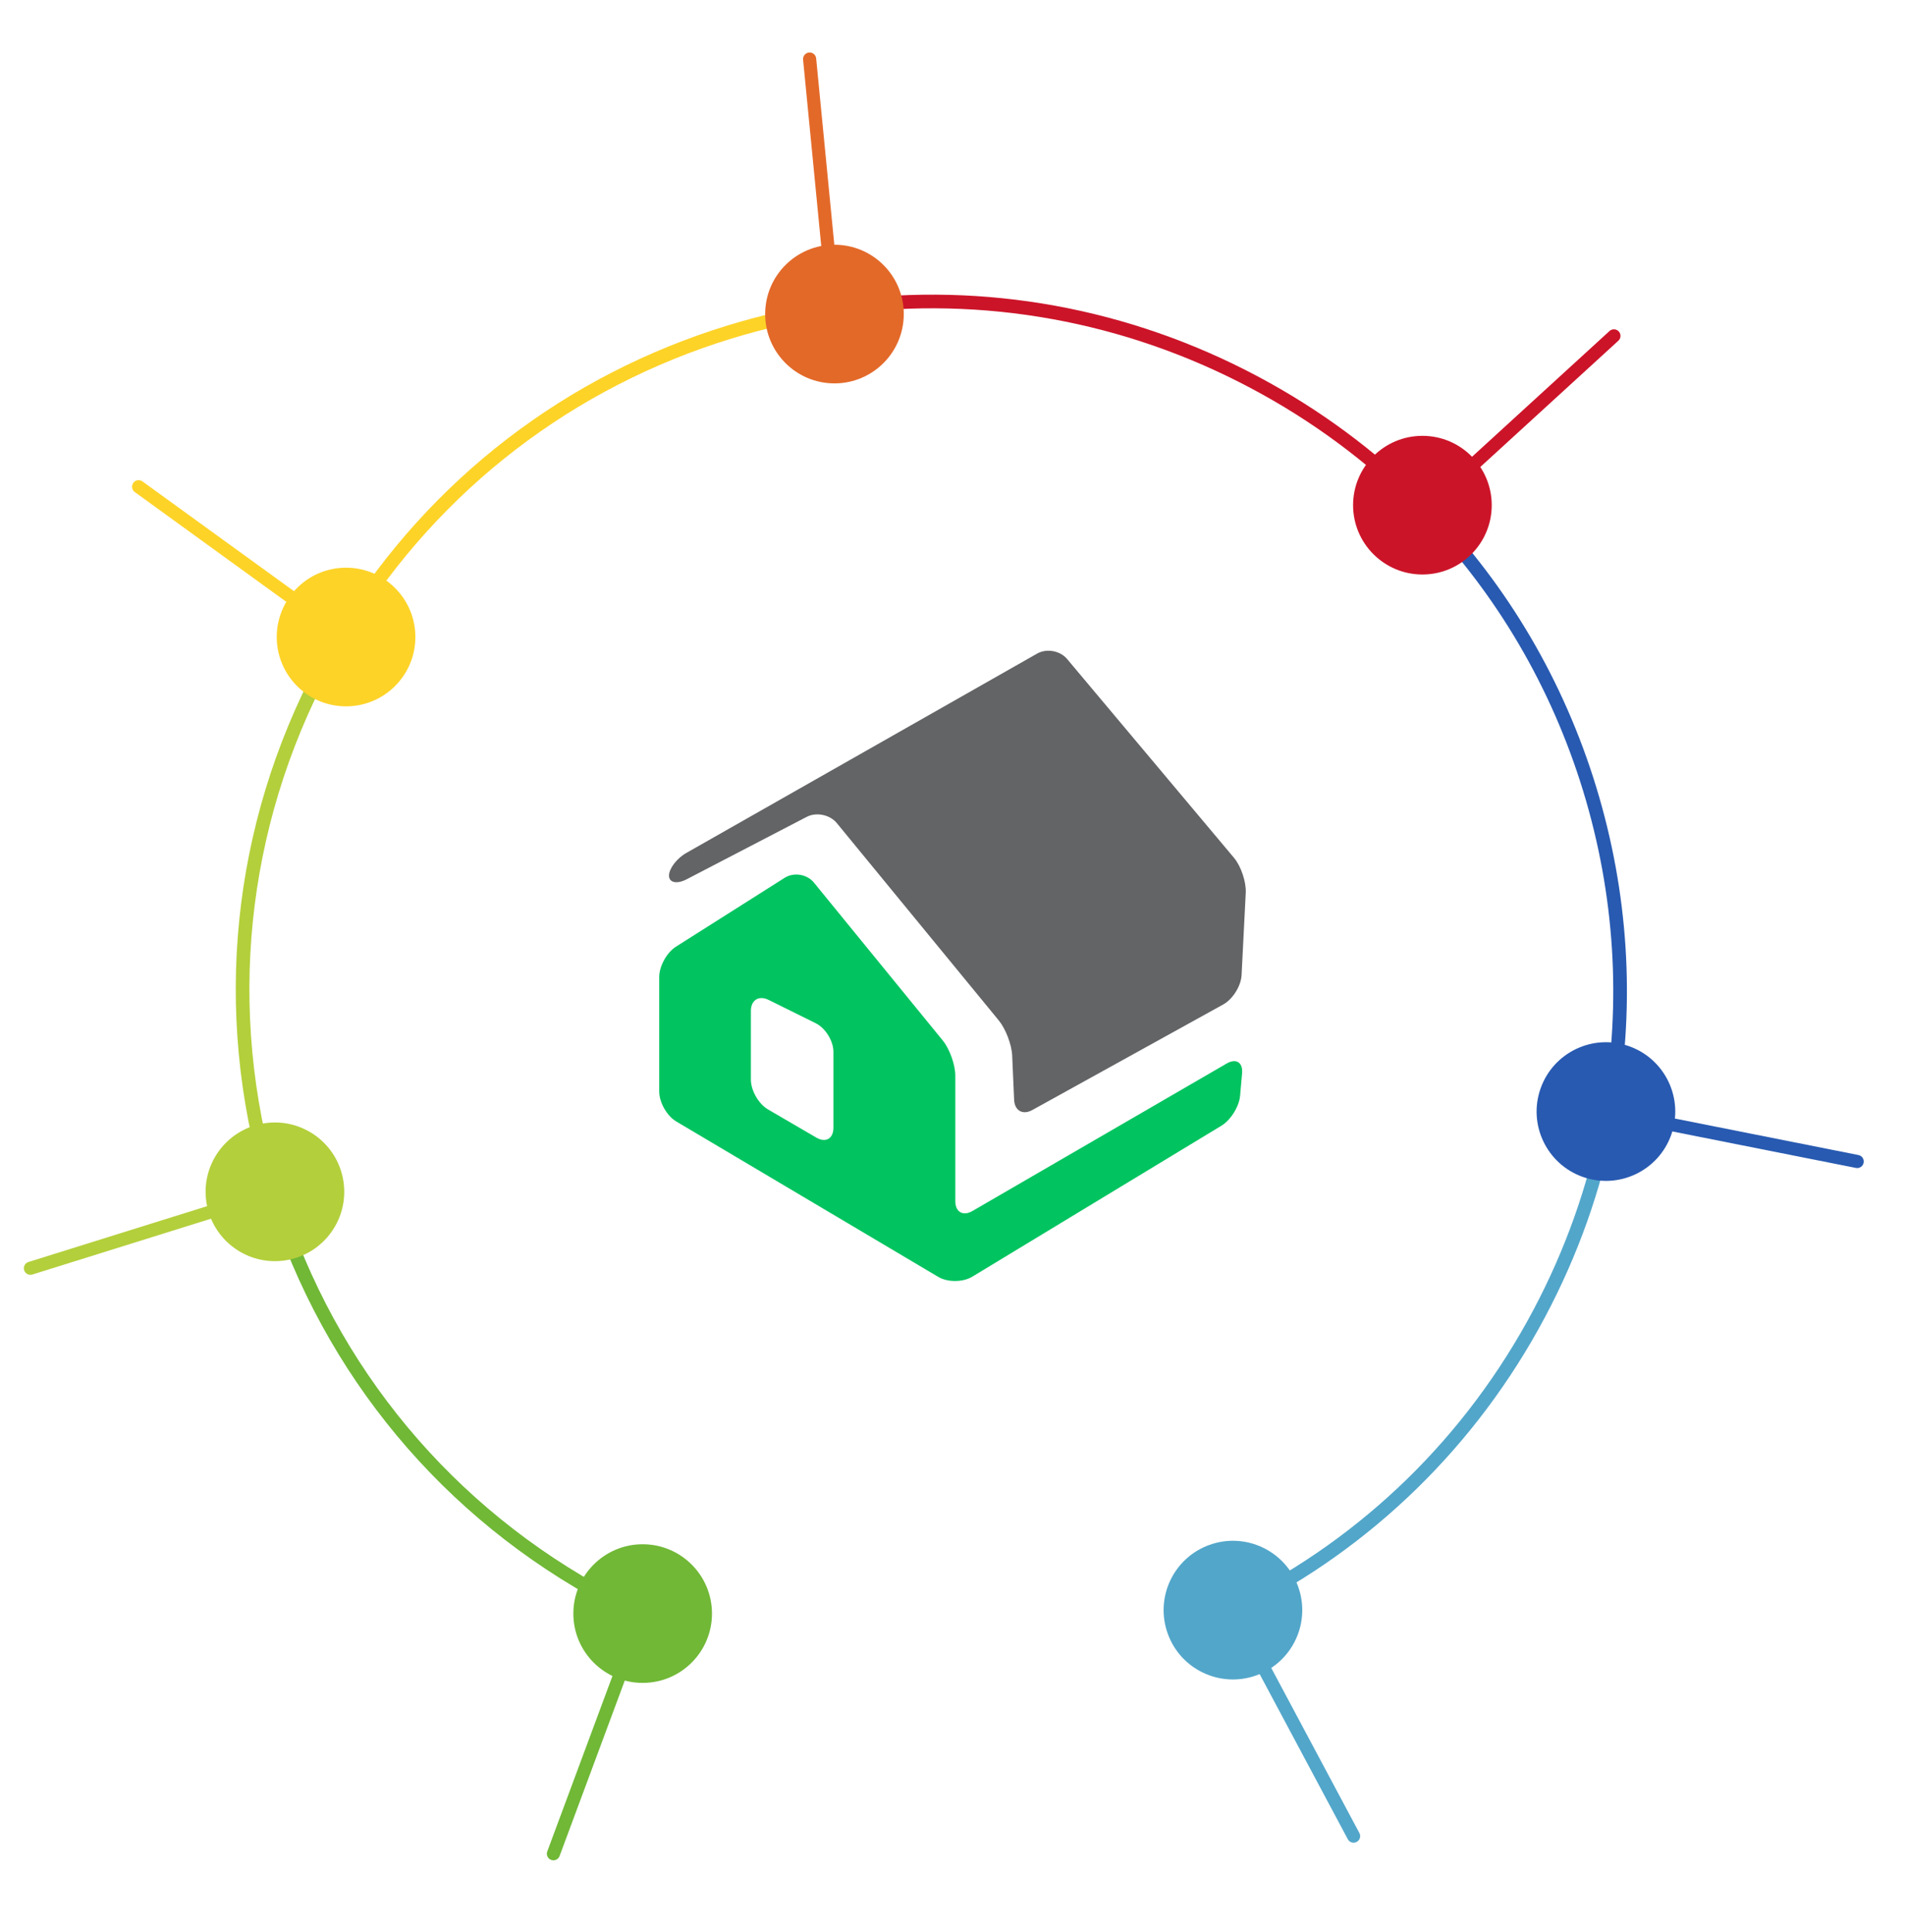 <?xml version="1.0" encoding="utf-8"?>
<!-- Generator: Adobe Illustrator 16.0.0, SVG Export Plug-In . SVG Version: 6.00 Build 0)  -->
<!DOCTYPE svg PUBLIC "-//W3C//DTD SVG 1.1//EN" "http://www.w3.org/Graphics/SVG/1.1/DTD/svg11.dtd">
<svg version="1.1" xmlns:x="http://ns.adobe.com/Extensibility/1.0/" xmlns:i="http://ns.adobe.com/AdobeIllustrator/10.0/" xmlns:graph="http://ns.adobe.com/Graphs/1.0/"
	 xmlns="http://www.w3.org/2000/svg" xmlns:xlink="http://www.w3.org/1999/xlink" xmlns:a="http://ns.adobe.com/AdobeSVGViewerExtensions/3.0/"
	 x="0px" y="0px" width="505px" height="512px" viewBox="0 0 505 512" enable-background="new 0 0 505 512" xml:space="preserve">
<g id="Layer_1" display="none">
	<g id="Layer_1_1_" display="inline">
		<g>
			<g display="none">
				<path display="inline" fill="#4B0082" d="M116.748,360.54C89.807,329.202,73.5,288.472,73.5,244
					c0-9.134,0.691-18.109,2.018-26.879l-9.776-2.23C64.269,224.382,63.5,234.103,63.5,244c0,46.826,17.125,89.725,45.432,122.775
					L116.748,360.54z"/>
				<path display="inline" fill="#FF0000" d="M171.477,84.414C195.818,72.005,223.356,65,252.5,65
					c28.613,0,55.674,6.76,79.686,18.749l4.339-9.009C311.198,62.116,282.666,55,252.5,55c-30.698,0-59.707,7.363-85.362,20.406
					L171.477,84.414z"/>
				<path display="inline" fill="#FFA500" d="M335.594,85.496c48.19,25.366,83.476,72.06,93.204,127.452l9.768-2.229
					c-10.415-58.386-47.736-107.564-98.632-134.236L335.594,85.496z"/>
				<path display="inline" fill="#EE82EE" d="M76.138,213.336c9.544-55.054,44.321-101.563,91.947-127.142l-4.342-9.013
					c-50.33,26.886-87.143,75.878-97.372,133.927L76.138,213.336z"/>
				<path display="inline" fill="#0000FF" d="M249.775,422.966c-51.762-0.776-98.265-23.629-130.495-59.548l-7.824,6.241
					c34.076,38.207,83.399,62.524,138.319,63.307V422.966z"/>
				<path display="inline" fill="#FFFF00" d="M429.426,216.73c1.365,8.894,2.074,18,2.074,27.27
					c0,44.823-16.563,85.85-43.887,117.286l7.821,6.237C424.123,334.373,441.5,291.178,441.5,244
					c0-10.033-0.794-19.884-2.307-29.499L429.426,216.73z"/>
				<path display="inline" fill="#008000" d="M385.068,364.152c-32.542,35.872-79.405,58.518-131.465,58.834v10
					c55.219-0.318,104.899-24.434,139.289-62.594L385.068,364.152z"/>
			</g>
			<g>
				<g>
					<path fill="#4B0082" d="M115.427,361.598c-28.737-32.901-44.428-74.582-44.428-118.679c0-8.916,0.646-17.729,1.905-26.395
						l-3.545-0.808c-1.313,8.926-1.981,18.013-1.981,27.202c0,44.924,15.973,87.391,45.222,120.932L115.427,361.598z"/>
					<path fill="#EE82EE" d="M73.502,212.735c6.149-36.791,23.513-70.686,50.419-97.584c12.823-12.827,27.237-23.486,42.796-31.797
						l-1.57-3.26c-15.917,8.488-30.663,19.384-43.779,32.504c-27.398,27.389-45.1,61.88-51.403,99.33L73.502,212.735z"/>
					<path fill="#FFA500" d="M336.633,83.339c15.568,8.313,29.992,18.977,42.823,31.812c26.899,26.891,44.262,60.77,50.415,97.551
						l3.537-0.808c-6.31-37.44-24.009-71.925-51.398-99.297c-13.124-13.127-27.879-24.028-43.808-32.52L336.633,83.339z"/>
					<path fill="#FFFF00" d="M430.469,216.492c1.265,8.675,1.909,17.5,1.909,26.427c0,44.088-15.684,85.761-44.411,118.649
						l2.828,2.255c29.238-33.529,45.204-75.979,45.204-120.904c0-9.201-0.671-18.297-1.985-27.235L430.469,216.492z"/>
					<path fill="#0000FF" d="M249.775,423.585c-47.554-0.489-92.186-19.219-125.854-52.888c-2.039-2.039-4.019-4.12-5.947-6.237
						l-2.831,2.259c2.017,2.219,4.091,4.398,6.225,6.532c34.355,34.354,79.892,53.464,128.408,53.954L249.775,423.585
						L249.775,423.585z"/>
					<path fill="#008000" d="M385.42,364.434c-1.934,2.123-3.92,4.209-5.964,6.252c-33.668,33.682-78.301,52.41-125.854,52.899v3.62
						c48.526-0.49,94.054-19.602,128.407-53.965c2.141-2.141,4.222-4.325,6.241-6.549L385.42,364.434z"/>
					<path fill="#FF0000" d="M170.116,81.589c24.975-12.659,52.757-19.36,81.572-19.36c28.804,0,56.577,6.696,81.544,19.346
						l1.569-3.261c-25.448-12.885-53.752-19.706-83.114-19.706c-29.373,0-57.688,6.826-83.143,19.721L170.116,81.589z"/>
				</g>
				<g>
					
						<line fill="none" stroke="#FFA500" stroke-width="3.482" stroke-linecap="round" stroke-miterlimit="10" x1="366.826" y1="21.47" x2="334.695" y2="81.295"/>
					<path display="none" fill="none" stroke="#FFA500" stroke-width="3.482" stroke-linecap="round" stroke-miterlimit="10" d="
						M334.283,79.278c67.977,31.648,89.515,98.279,91.756,104.958"/>
					<circle fill="#FFA500" cx="334.697" cy="81.295" r="18.376"/>
				</g>
				<g>
					
						<line fill="none" stroke="#FFFF00" stroke-width="3.482" stroke-linecap="round" stroke-miterlimit="10" x1="498.792" y1="201.411" x2="432.155" y2="214.486"/>
					<path display="none" fill="none" stroke="#FFFF00" stroke-width="3.482" stroke-linecap="round" stroke-miterlimit="10" d="
						M434.102,212.853c7.805,54.504-8.871,109.944-46.533,148.655"/>
					<path fill="#FFFF00" d="M433.075,232.836c-10.14,0.507-18.765-7.295-19.271-17.434c-0.508-10.133,7.3-18.763,17.437-19.271
						c10.137-0.504,18.764,7.3,19.271,17.438C451.018,223.706,443.209,232.333,433.075,232.836z"/>
				</g>
				<g>
					
						<line fill="none" stroke="#008000" stroke-width="3.482" stroke-linecap="round" stroke-miterlimit="10" x1="441.241" y1="405.624" x2="387.282" y2="364.393"/>
					<path display="none" fill="none" stroke="#008000" stroke-width="3.482" stroke-linecap="round" stroke-miterlimit="10" d="
						M387.34,364.55c-18.547,28.617-45.353,52.341-78.866,67.165c-33.913,15.005-69.948,18.792-103.952,12.976"/>
					<circle fill="#008000" cx="387.284" cy="364.394" r="18.374"/>
				</g>
				<g>
					
						<line fill="none" stroke="#0000FF" stroke-width="3.482" stroke-linecap="round" stroke-miterlimit="10" x1="252.303" y1="492.838" x2="251.885" y2="424.933"/>
					<path display="none" fill="none" stroke="#0000FF" stroke-width="3.482" stroke-linecap="round" stroke-miterlimit="10" d="
						M251.63,424.866c-46.489,4.76-96.546-8.218-131.447-34.867"/>
					<path fill="#0000FF" d="M233.682,422.413c1.393-10.055,10.667-17.073,20.72-15.68c10.054,1.39,17.076,10.671,15.682,20.721
						c-1.393,10.054-10.67,17.073-20.722,15.682C239.309,441.744,232.288,432.464,233.682,422.413z"/>
				</g>
				<g>
					
						<line fill="none" stroke="#4B0082" stroke-width="3.482" stroke-linecap="round" stroke-miterlimit="10" x1="62.599" y1="404.854" x2="116.773" y2="363.91"/>
					<path display="none" fill="none" stroke="#4B0082" stroke-width="3.482" stroke-linecap="round" stroke-miterlimit="10" d="
						M116.602,364.085c-9.233-9.081-52.38-55.604-54.185-121.014"/>
					<path fill="#4B0082" d="M107.908,347.814c8.892-4.897,20.063-1.662,24.959,7.23c4.896,8.889,1.658,20.063-7.23,24.959
						c-8.893,4.895-20.063,1.659-24.962-7.23C95.779,363.883,99.021,352.709,107.908,347.814z"/>
				</g>
				<g>
					<path display="none" fill="none" stroke="#EE82EE" stroke-width="3.482" stroke-linecap="round" stroke-miterlimit="10" d="
						M72.475,215.028c5.696-51.411,38.88-108.147,84.596-135.271"/>
					<g>
						
							<line fill="none" stroke="#EE82EE" stroke-width="3.482" stroke-linecap="round" stroke-miterlimit="10" x1="6.208" y1="201.604" x2="72.768" y2="215.065"/>
						<path fill="#EE82EE" d="M78.952,197.764c9.559,3.415,14.534,13.928,11.117,23.487c-3.415,9.555-13.935,14.532-23.488,11.115
							c-9.558-3.417-14.533-13.932-11.118-23.488C58.881,199.321,69.399,194.347,78.952,197.764z"/>
					</g>
				</g>
				<g>
					
						<line fill="none" stroke="#FF0000" stroke-width="3.482" stroke-linecap="round" stroke-miterlimit="10" x1="138.713" y1="19.162" x2="167.882" y2="80.484"/>
					<circle fill="#FF0000" cx="166.773" cy="80.827" r="18.375"/>
				</g>
			</g>
		</g>
		<g>
			
				<line fill="none" stroke="#000000" stroke-width="3.828" stroke-linecap="round" stroke-miterlimit="10" x1="251.692" y1="241.553" x2="251.688" y2="462.645"/>
			
				<line fill="none" stroke="#000000" stroke-width="3.828" stroke-linecap="round" stroke-miterlimit="10" x1="240.907" y1="246.744" x2="413.766" y2="384.59"/>
			
				<line fill="none" stroke="#000000" stroke-width="3.828" stroke-linecap="round" stroke-miterlimit="10" x1="238.243" y1="258.412" x2="453.791" y2="209.205"/>
			
				<line fill="none" stroke="#000000" stroke-width="3.828" stroke-linecap="round" stroke-miterlimit="10" x1="245.704" y1="267.77" x2="341.62" y2="68.566"/>
			
				<line fill="none" stroke="#000000" stroke-width="3.828" stroke-linecap="round" stroke-miterlimit="10" x1="257.673" y1="267.771" x2="161.726" y2="68.581"/>
			
				<line fill="none" stroke="#000000" stroke-width="3.828" stroke-linecap="round" stroke-miterlimit="10" x1="265.135" y1="258.414" x2="49.58" y2="209.241"/>
			
				<line fill="none" stroke="#000000" stroke-width="3.828" stroke-linecap="round" stroke-miterlimit="10" x1="262.471" y1="246.745" x2="89.634" y2="384.618"/>
		</g>
	</g>
</g>
<g id="Layer_2">
	<g>
		<path fill="#636466" d="M182.007,233.062c-2.563,1.333-4.659,0.895-4.659-0.979c0-1.871,2.055-4.569,4.568-6l93.016-52.852
			c2.512-1.425,6.086-0.779,7.944,1.431l44.253,52.707c1.854,2.212,3.254,6.38,3.107,9.268l-1.104,21.801
			c-0.143,2.889-2.333,6.393-4.859,7.787l-50.614,27.983c-2.524,1.396-4.697,0.179-4.824-2.709l-0.515-11.733
			c-0.124-2.889-1.725-7.08-3.559-9.309l-42.932-52.301c-1.833-2.236-5.428-2.973-7.987-1.645L182.007,233.062z"/>
		<path fill="#01C460" d="M257.782,320.974c-2.496,1.45-4.538,0.271-4.538-2.619v-33.25c0-2.889-1.499-7.084-3.322-9.321
			l-34.162-41.86c-1.826-2.237-5.316-2.802-7.758-1.261l-28.813,18.249c-2.438,1.542-4.436,5.17-4.436,8.058v30.339
			c0,2.891,2.034,6.457,4.519,7.935l69.452,41.194c2.486,1.472,6.538,1.453,9.009-0.047l66.049-40.018
			c2.475-1.491,4.701-5.076,4.957-7.947l0.526-5.949c0.258-2.88-1.575-4.049-4.078-2.597L257.782,320.974z M220.931,298.91
			c0,2.888-2.042,4.063-4.535,2.603l-12.808-7.467c-2.493-1.46-4.534-5.012-4.534-7.898v-18.198c0-2.891,2.116-4.209,4.702-2.925
			l12.471,6.172c2.587,1.279,4.704,4.691,4.704,7.582V298.91L220.931,298.91z"/>
	</g>
	<g>
		<g>
			<path fill="#FDD328" d="M93.556,166.877c23.061-37.101,58.334-64.292,100.503-77.185c8.525-2.605,17.144-4.564,25.798-5.895
				l-0.264-3.627c-8.921,1.355-17.806,3.371-26.595,6.059c-42.96,13.134-78.899,40.824-102.425,78.603L93.556,166.877z"/>
			<path fill="#CC1429" d="M223.654,83.261c36.982-4.877,74.473,1.818,108.062,19.686c16.014,8.513,30.423,19.181,42.919,31.629
				l2.658-2.454c-12.77-12.738-27.501-23.655-43.882-32.361c-34.202-18.195-72.362-25.037-110.019-20.116L223.654,83.261z"/>
			<path fill="#52A6CA" d="M424.328,297.063c-3.398,17.32-9.379,34.232-17.902,50.254c-17.85,33.586-45.172,60.096-78.547,76.732
				l1.807,3.146c33.961-16.98,61.764-43.988,79.93-78.184c8.718-16.389,14.828-33.686,18.291-51.402L424.328,297.063z"/>
			<path display="none" fill="#FFFF00" d="M324.43,425.73c-7.927,3.744-16.178,6.939-24.715,9.553
				c-42.162,12.887-86.601,10.072-126.451-7.783l-1.329,3.365c40.614,18.156,85.875,21.012,128.836,7.877
				c8.801-2.689,17.303-5.99,25.466-9.861L324.43,425.73z"/>
			<path fill="#B3CF3B" d="M73.555,313.48c-13.435-45.621-8.573-93.777,13.781-135.819c1.354-2.547,2.766-5.049,4.226-7.51
				l-2.988-2.049c-1.532,2.576-3.011,5.198-4.427,7.863c-22.808,42.898-27.77,92.032-14.054,138.573L73.555,313.48z"/>
			<path fill="#70B836" d="M169.782,425.9c-2.595-1.227-5.172-2.516-7.723-3.873c-42.052-22.35-73.014-59.557-87.384-104.889
				l-3.461,1.059c14.657,46.262,46.244,84.213,89.149,107.02c2.673,1.42,5.371,2.771,8.087,4.053L169.782,425.9z"/>
			<path fill="#285AB1" d="M377.316,137.311c19.411,20.183,33.94,44.79,42.366,72.349c8.42,27.545,10.138,56.061,5.339,83.637
				l3.578,0.549c4.881-28.105,3.131-57.167-5.455-85.247c-8.588-28.088-23.394-53.17-43.168-73.743L377.316,137.311z"/>
		</g>
		<g>
			
				<line fill="none" stroke="#285AB1" stroke-width="3.482" stroke-linecap="round" stroke-miterlimit="10" x1="492.322" y1="307.848" x2="425.717" y2="294.613"/>
			<path display="none" fill="none" stroke="#FFA500" stroke-width="3.482" stroke-linecap="round" stroke-miterlimit="10" d="
				M427.524,293.629c-10.389,74.26-67.813,114.338-73.544,118.432"/>
			<path fill="#285AB1" d="M419.59,311.938c-9.567-3.381-14.579-13.881-11.194-23.449c3.382-9.57,13.881-14.58,23.448-11.199
				c9.569,3.387,14.586,13.885,11.199,23.453C439.658,310.311,429.158,315.32,419.59,311.938z"/>
		</g>
		<g>
			
				<line fill="none" stroke="#52A6CA" stroke-width="3.482" stroke-linecap="round" stroke-miterlimit="10" x1="358.826" y1="486.656" x2="326.84" y2="426.756"/>
			<path display="none" fill="none" stroke="#FFFF00" stroke-width="3.482" stroke-linecap="round" stroke-miterlimit="10" d="
				M328.971,428.139c-49.84,23.4-107.732,23.662-155.764-1.037"/>
			<path fill="#52A6CA" d="M309.561,433c-3.447-9.549,1.49-20.076,11.038-23.525c9.542-3.447,20.076,1.494,23.526,11.039
				c3.443,9.547-1.496,20.078-11.043,23.527C323.538,447.488,313.004,442.545,309.561,433z"/>
		</g>
		<g>
			
				<line fill="none" stroke="#70B836" stroke-width="3.482" stroke-linecap="round" stroke-miterlimit="10" x1="146.709" y1="491.326" x2="170.364" y2="427.672"/>
			<path display="none" fill="none" stroke="#008000" stroke-width="3.482" stroke-linecap="round" stroke-miterlimit="10" d="
				M170.23,427.771c-32.789-9.367-63.314-28.066-87.289-55.781c-24.265-28.045-38.421-61.398-42.799-95.615"/>
			<circle fill="#70B836" cx="170.365" cy="427.673" r="18.374"/>
		</g>
		<g>
			
				<line fill="none" stroke="#B3CF3B" stroke-width="3.482" stroke-linecap="round" stroke-miterlimit="10" x1="8.068" y1="336.145" x2="72.882" y2="315.891"/>
			<path display="none" fill="none" stroke="#0000FF" stroke-width="3.482" stroke-linecap="round" stroke-miterlimit="10" d="
				M72.872,315.627c-18.144-43.064-20.368-94.729-5.088-135.897"/>
			<path fill="#B3CF3B" d="M69.97,297.746c10.022-1.607,19.446,5.209,21.053,15.23c1.611,10.02-5.21,19.449-15.229,21.055
				c-10.021,1.609-19.447-5.211-21.056-15.23C53.129,308.779,59.951,299.352,69.97,297.746z"/>
		</g>
		<g>
			
				<line fill="none" stroke="#FDD328" stroke-width="3.482" stroke-linecap="round" stroke-miterlimit="10" x1="36.743" y1="129.005" x2="91.737" y2="168.842"/>
			<path display="none" fill="none" stroke="#4B0082" stroke-width="3.482" stroke-linecap="round" stroke-miterlimit="10" d="
				M91.519,168.729c5.984-11.485,37.86-66.348,99.883-87.198"/>
			<path fill="#FDD328" d="M104.538,155.658c7.283,7.071,7.454,18.7,0.383,25.981c-7.068,7.281-18.703,7.453-25.982,0.385
				c-7.28-7.074-7.454-18.702-0.384-25.985C85.624,148.757,97.258,148.589,104.538,155.658z"/>
		</g>
		<g>
			<path display="none" fill="none" stroke="#EE82EE" stroke-width="3.482" stroke-linecap="round" stroke-miterlimit="10" d="
				M221.161,82.951c50.831-9.585,114.789,5.561,154.093,41.349"/>
			<g>
				
					<line fill="none" stroke="#E36929" stroke-width="3.482" stroke-linecap="round" stroke-miterlimit="10" x1="214.625" y1="15.655" x2="221.211" y2="83.241"/>
				<path fill="#E36929" d="M239.563,84.096c-0.469,10.14-9.069,17.972-19.209,17.499c-10.136-0.472-17.971-9.077-17.496-19.213
					c0.474-10.139,9.075-17.972,19.211-17.499C232.207,65.357,240.041,73.962,239.563,84.096z"/>
			</g>
		</g>
		<g>
			
				<line fill="none" stroke="#CC1429" stroke-width="3.482" stroke-linecap="round" stroke-miterlimit="10" x1="427.836" y1="89.027" x2="377.721" y2="134.852"/>
			<circle fill="#CC1429" cx="377.069" cy="133.892" r="18.376"/>
		</g>
	</g>
</g>
</svg>
